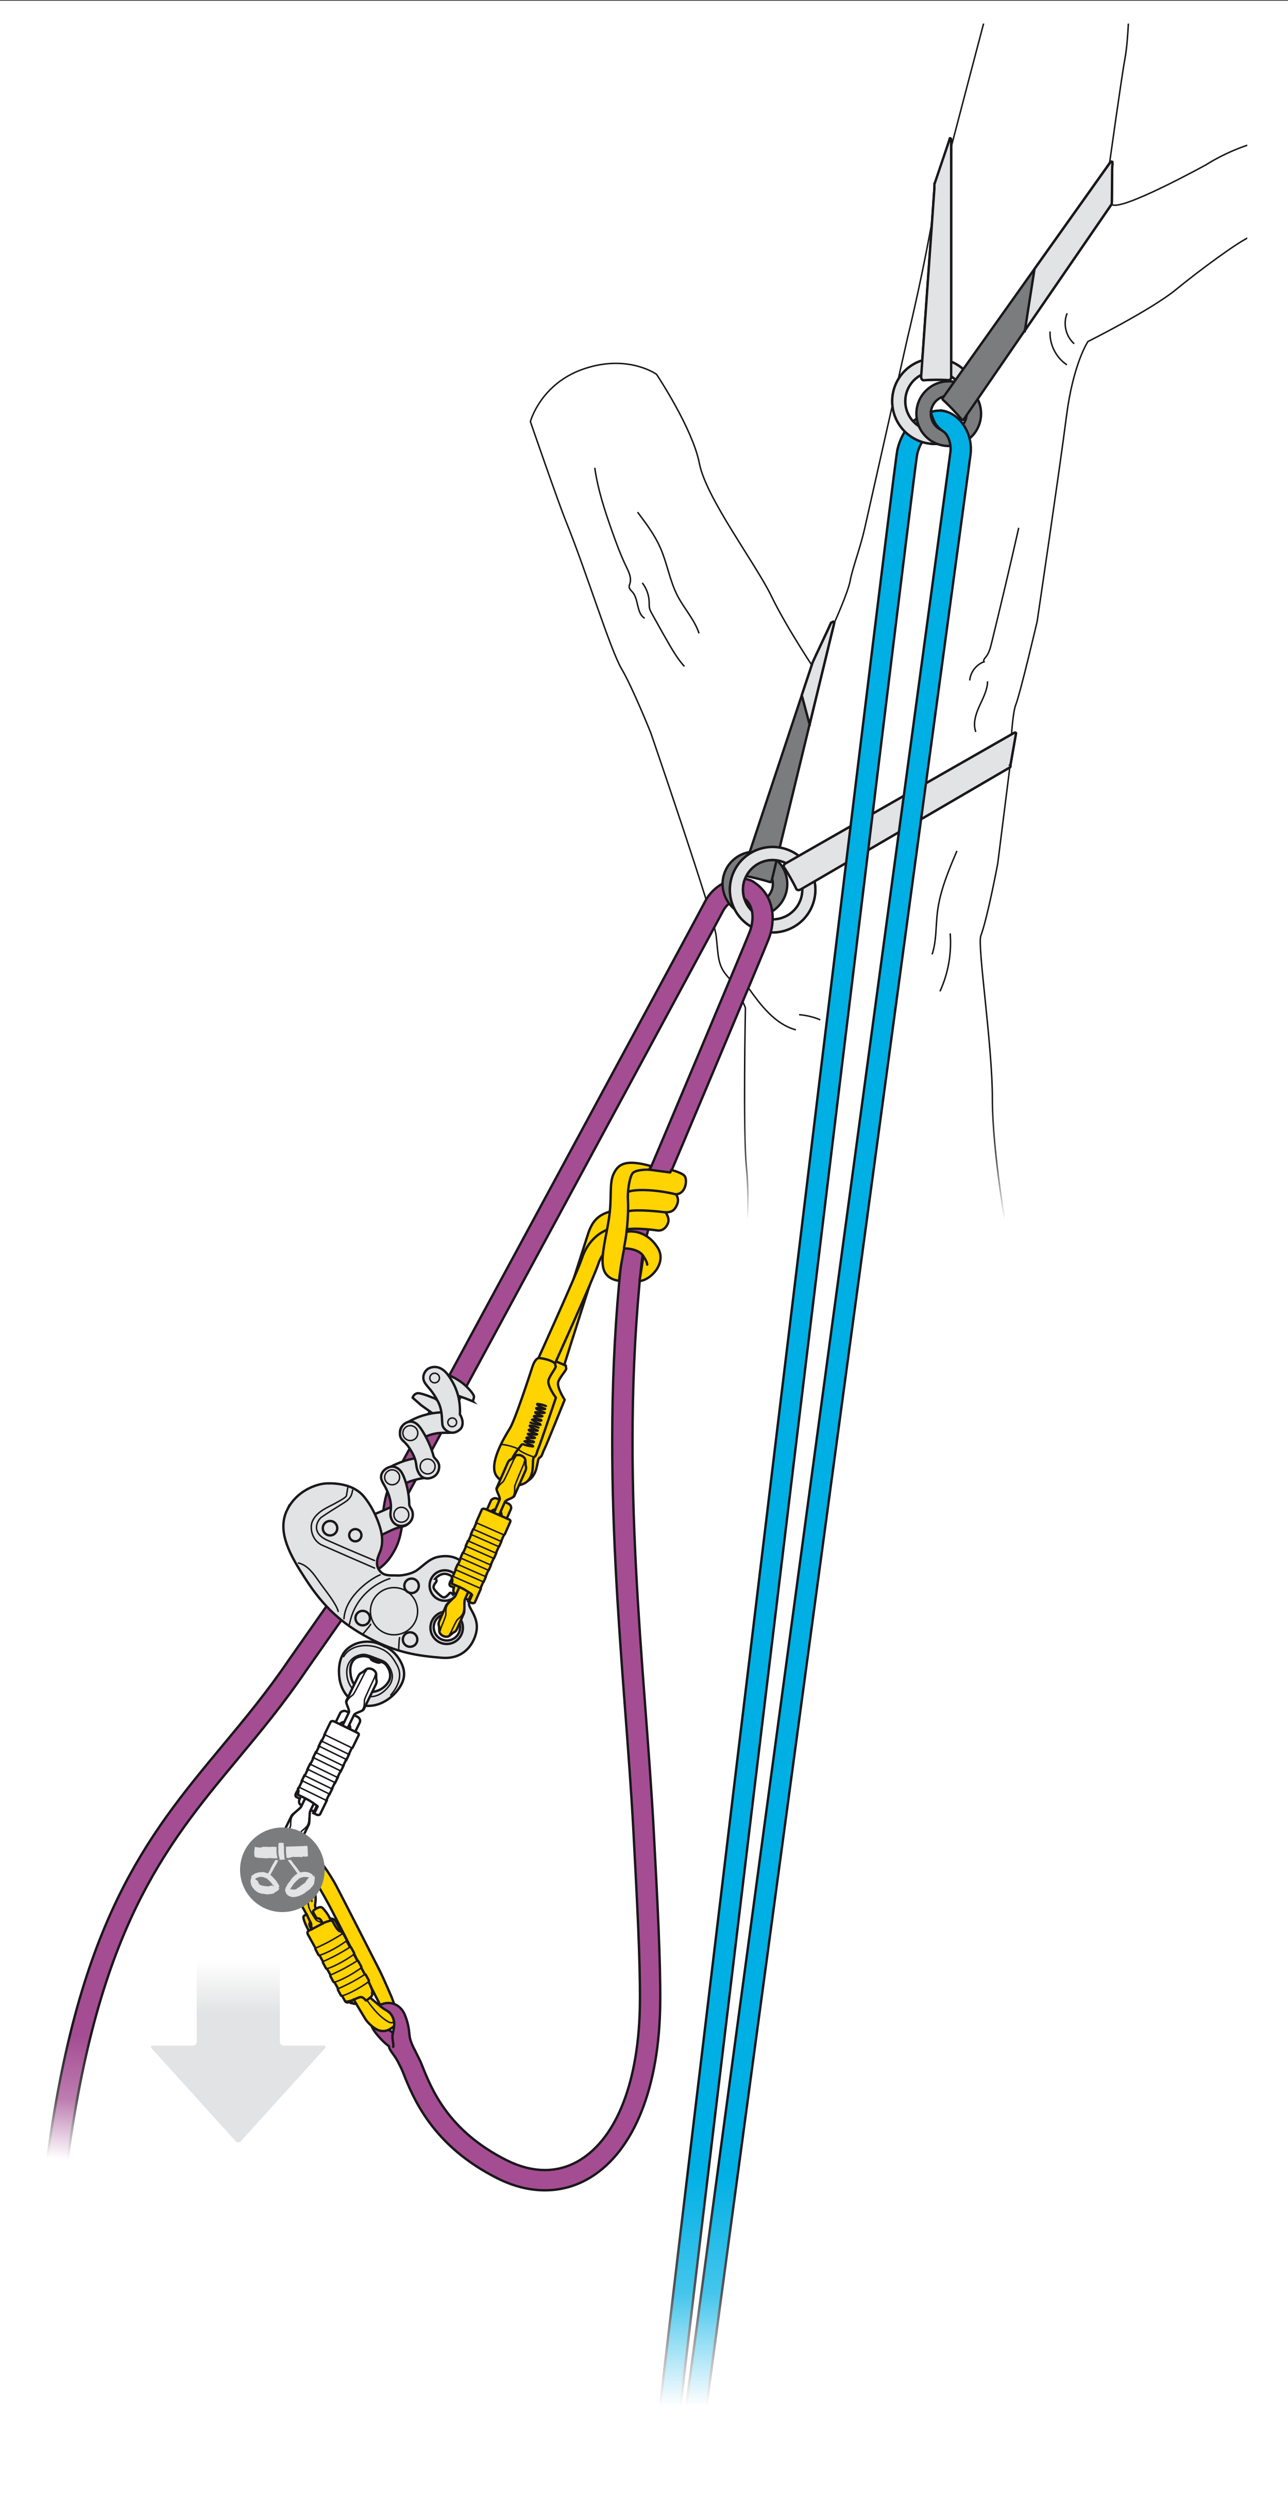 <?xml version="1.0" encoding="UTF-8"?>
<svg id="Calque_2" data-name="Calque 2" xmlns="http://www.w3.org/2000/svg" xmlns:xlink="http://www.w3.org/1999/xlink" viewBox="0 0 431.55 837.59">
  <rect x="0" y="0" width="431.55" height="837.59" fill="#333333" stroke="none"/>
  <defs>
    <style>
      .cls-1, .cls-2, .cls-3, .cls-4, .cls-5 {
        fill: none;
      }

      .cls-1, .cls-3, .cls-6, .cls-7, .cls-4, .cls-8, .cls-9, .cls-5, .cls-10, .cls-11 {
        stroke: #1a171b;
      }

      .cls-1, .cls-6, .cls-8, .cls-9, .cls-10, .cls-11 {
        stroke-miterlimit: 10;
      }

      .cls-1, .cls-4 {
        stroke-width: .5px;
      }

      .cls-12 {
        clip-path: url(#clippath);
      }

      .cls-2, .cls-13, .cls-14, .cls-15, .cls-16, .cls-17, .cls-18, .cls-19 {
        stroke-width: 0px;
      }

      .cls-3 {
        stroke-width: .75px;
      }

      .cls-3, .cls-7, .cls-4, .cls-5 {
        stroke-linecap: round;
        stroke-linejoin: round;
      }

      .cls-13 {
        fill: url(#linear-gradient);
      }

      .cls-6, .cls-15 {
        fill: #e2e3e4;
      }

      .cls-6, .cls-7, .cls-8, .cls-9, .cls-5, .cls-10, .cls-11 {
        stroke-width: .8px;
      }

      .cls-14, .cls-11 {
        fill: #7b7c7e;
      }

      .cls-7 {
        fill: #ffd400;
      }

      .cls-16 {
        fill: url(#Dégradé_sans_nom_5);
      }

      .cls-8, .cls-19 {
        fill: #fff;
      }

      .cls-17 {
        fill: url(#linear-gradient-2);
      }

      .cls-18 {
        fill: url(#linear-gradient-3);
      }

      .cls-9 {
        fill: #a54d93;
      }

      .cls-10 {
        fill: #00b0e5;
      }
    </style>
    <clipPath id="clippath">
      <rect class="cls-2" y="7.9" width="417.9" height="829.69"/>
    </clipPath>
    <linearGradient id="Dégradé_sans_nom_5" data-name="Dégradé sans nom 5" x1="9863.23" y1="1521.93" x2="9863.23" y2="1458.22" gradientTransform="translate(9943.07 2175.98) rotate(-180)" gradientUnits="userSpaceOnUse">
      <stop offset=".04" stop-color="#fff"/>
      <stop offset=".32" stop-color="#e2e3e4"/>
    </linearGradient>
    <linearGradient id="linear-gradient" x1="842.42" y1="419.87" x2="842.42" y2="367.12" gradientTransform="translate(1140.07) rotate(-180) scale(1 -1)" gradientUnits="userSpaceOnUse">
      <stop offset=".21" stop-color="#fff"/>
      <stop offset=".59" stop-color="rgba(255, 255, 255, .52)" stop-opacity=".52"/>
      <stop offset="1" stop-color="#fff" stop-opacity="0"/>
    </linearGradient>
    <linearGradient id="linear-gradient-2" x1="1507.72" y1="1055.35" x2="1507.72" y2="1002.61" gradientTransform="translate(1053.03 2215.96) rotate(-90) scale(1 -1)" xlink:href="#linear-gradient"/>
    <linearGradient id="linear-gradient-3" x1="906.64" y1="827.04" x2="906.64" y2="727.49" xlink:href="#linear-gradient"/>
  </defs>
  <g id="Calque_1-2" data-name="Calque 1">
    <g>
      <rect class="cls-19" y=".25" width="431.55" height="837.34"/>
      <g class="cls-12">
        <path class="cls-16" d="M93.77,654.05v29.98c0,.72.58,1.29,1.3,1.29h13.34c.71,0,.9.44.43.96l-28.14,31.08c-.48.53-1.26.53-1.74,0l-28.13-31.08c-.48-.52-.29-.96.43-.96h13.35c.71,0,1.3-.58,1.3-1.29v-29.98"/>
        <g>
          <g>
            <path class="cls-1" d="M189.76,174.99c6.72,16.64,14.72,42.65,18.49,49.06,3.77,6.42,9.81,21.51,9.81,21.51,0,0,21.13,61.52,21.89,67.93.75,6.42.38,9.81,3.77,13.59,3.4,3.77,6.04,10.57,6.04,10.57,0,0-.83,41.41.32,53.26,1.16,11.85,0,23.7,0,23.7l87.33-1.03s-4.93-27.76-4.91-45.57c.02-17.8-5.09-51.24-3.87-54.51,2.26-6.04,5.66-24.15,5.66-24.15l4.05-32.25s.48-17.19,1.99-20.96c1.51-3.77,7.17-27.93,7.17-27.93,0,0,7.55-50.95,9.81-68.69,2.26-17.74,7.2-25.09,7.2-25.09,0,0,21.13-10.57,29.44-17.36,8.3-6.79,21.13-16.23,24.91-17.74,3.77-1.51,10.19-33.97,1.13-31.32s-15.85,7.17-15.85,7.17c0,0-29.44,16.23-31.7,13.21-2.26-3.02-.75-13.21-.75-13.21,0,0,4.15-29.81,5.28-35.85,1.13-6.04,1.4-19.07,1.4-19.07h-46.8s-13.1,49.64-15.36,58.7c-2.26,9.06-1.13,0-4.53,18.49-3.4,18.49-7.55,35.48-7.55,35.48,0,0-12.83,56.99-14.34,63.78-1.51,6.79-4.15,13.59-4.91,17.74s-5.4,14.33-5.4,14.33l-5.54,17s-10.19-15.1-15.47-26.04c-5.28-10.94-21.89-32.83-24.15-44.53-2.26-11.7-14.34-29.81-14.34-29.81,0,0-9.44-6.79-24.15-1.89-14.72,4.91-18.12,17.74-18.12,17.74,0,0,9.37,27.15,12.05,33.77Z"/>
            <path class="cls-1" d="M250.85,331.1c4.18,5.84,8.9,12.06,15.83,13.93"/>
            <path class="cls-1" d="M267.75,339.94c2.44.19,4.84.78,7.09,1.72"/>
            <path class="cls-1" d="M341.33,176.83c-2.91,12.86-5.94,25.7-9.08,38.51-.43,1.75-.89,3.56-2.07,4.92-.36.42-.8,1-.47,1.44-2.62.94-4.58,3.5-4.8,6.27"/>
            <path class="cls-1" d="M330.89,228.26c-.06,2.96-1.55,5.67-2.77,8.37s-2.19,5.8-1.17,8.58"/>
            <path class="cls-1" d="M320.62,285.07c-2.82,6.64-5.68,13.39-6.54,20.55-.57,4.73-.27,9.62-1.78,14.13"/>
            <path class="cls-1" d="M318.36,312.7c.54,6.63-.65,13.39-3.42,19.43"/>
            <path class="cls-1" d="M199.28,156.73c1.02,7.25,3.32,14.25,5.76,21.15,1.43,4.05,2.92,8.09,4.79,11.96.85,1.76,1.8,3.71,1.25,5.58-.12.41-.31.81-.28,1.24.06.68.65,1.16,1.1,1.67,2.17,2.5,1.29,7.06,4.1,8.82"/>
            <path class="cls-1" d="M215.2,195.27c1.44,1.85,2.26,4.17,2.31,6.51.02.69-.03,1.39.13,2.06.14.57.43,1.09.71,1.61.42.76.84,1.51,1.26,2.27,1.55,2.78,3.09,5.57,4.7,8.32,1.48,2.53,3.03,5.05,5,7.23"/>
            <path class="cls-1" d="M213.62,171.57c2.87,3.81,5.76,7.67,7.67,12.04,2.27,5.19,3.11,10.95,5.71,15.99,2.23,4.31,5.71,7.99,7.22,12.6"/>
            <path class="cls-1" d="M357.56,104.95c-1.46,3.44-.46,7.76,2.36,10.22"/>
            <path class="cls-1" d="M351.83,111.06c-.22,4.36,2.01,8.77,5.65,11.18"/>
          </g>
          <rect class="cls-13" x="243.24" y="367.12" width="108.81" height="52.75"/>
        </g>
        <path class="cls-9" d="M115.54,531.23c-.84-.01-1.68-.34-2.33-.98-1.34-1.32-1.35-3.47-.03-4.81,2.61-2.65,5.13-3.55,7.16-4.27,2.4-.86,3.99-1.43,5.97-5.16,1.28-2.41,1.59-5.21,1.93-8.18.4-3.59.86-7.66,3.1-11.67,3.67-6.54,102.62-189.66,104.83-194,3.11-6.11,10.3-9.32,15.67-7.02,1.73.74,2.53,2.74,1.79,4.46-.74,1.73-2.74,2.53-4.46,1.79-2.1-.9-5.47.98-6.94,3.86-2.21,4.34-101.29,187.68-104.96,194.23-1.57,2.8-1.92,5.86-2.28,9.1-.39,3.47-.79,7.06-2.68,10.61-3.22,6.06-6.8,7.35-9.69,8.38-1.72.62-3.09,1.1-4.61,2.65-.68.69-1.58,1.03-2.48,1.01Z"/>
        <path class="cls-9" d="M118.38,531.22c-1.54-1.08-3.66-.71-4.74.83l-16.82,24c-7.26,10.72-14.89,19.91-22.28,28.79-25.32,30.45-49.32,59.33-59.56,145.34,2.26.15,4.53.28,6.79.49,10.04-83.79,33.38-111.87,57.99-141.48,7.49-9.01,15.23-18.32,22.65-29.28l16.78-23.95c1.08-1.54.7-3.66-.83-4.74Z"/>
        <g>
          <g>
            <path class="cls-6" d="M113.72,562.13c.36,2.82,1.87,6.85,6.24,8.68,4.37,1.83,9.43-.1,12.77-3.96,3.34-3.86,3.31-7.15,1.21-10.69-2.1-3.54-4.98-4.53-4.98-4.53l.93-2.37-3.13-1.07-1.13,2.08c-2.29-.5-5.93-.56-9.04,1.96-3.11,2.51-3.23,7.09-2.88,9.91ZM120.14,555.11c1.94-.55,2.92-.16,4.09.32,0,0-.44.48,1.18,1.17,2.06.88,2.09.11,2.09.11,0,0,1.13.22,1.74.92.85.97,2.26,3.42.97,5.71-1.29,2.29-4.45,4.33-8.43,3.19-3.98-1.15-4.4-5.22-4.42-7.04-.02-1.82.83-3.84,2.77-4.39Z"/>
            <path class="cls-4" d="M130.93,567.87c1.9-2.21,4.25-6.03,2.14-9.93-2.11-3.9-3.75-5.07-6.73-6.06s-8.68-1.16-11.22,3.14"/>
            <path class="cls-4" d="M129.16,566.16c-2.17,2.04-4.8,3.11-8.58,1.43s-4.66-5.79-4.34-8.34c.32-2.56,2.04-4.41,4.92-4.94,1.11-.2,2.15.12,4.63,1.1,2.48.98,3.38.98,4.65,3.07s1.82,4.78-1.28,7.68Z"/>
            <path class="cls-5" d="M127.5,556.72c-.66-.23-3.27-1.28-3.27-1.28"/>
          </g>
          <path class="cls-5" d="M128.96,551.63c-1.72-.86-2.31-1.05-3.33-1.36"/>
        </g>
        <g>
          <path class="cls-6" d="M145.87,468.62s-4.84-2.12-6.07-1.85c-1.24.27-1.55,1.49-1.55,1.49l2.89,2.54,6.15,4.38,4.09-2.43-5.51-4.13Z"/>
          <g>
            <path class="cls-6" d="M134.02,479.84c.03-2.28,1.8-2.98,3.95-4.1,3.09-1.6,7.14-2.69,11.5-2.58,1.95.04,4.23.49,5.08,2.52.35.84.43,3.63-2.63,4.17-2.43.43-3.5-.16-6.63.54-3.13.7-5.85,2.72-6.99,3.13-1.16.41-4.32-.09-4.27-3.68Z"/>
            <path class="cls-6" d="M129.86,492.01c-.73.47-1.82,1.59-1.94,3.12-.11,1.53,1.42,4.33,4.93,3.35,2.75-.78,1.81-1.5,6.11-2.67,4.3-1.18,4.93-.27,6.53-1.46,1.48-1.11,1.81-2.87.74-4.7-.84-1.44-2.24-1.55-4.02-1.47-1.45.07-4.36.48-6.51,1.19-2.1.69-4.49,1.73-5.85,2.64Z"/>
            <path class="cls-6" d="M118.27,510.98c-1.09.71-3.1,3.34-2.86,5.11.24,1.77,4.69,1.34,7.66.36,2.13-.69,3.86-1.82,7.94-3.73,3.58-1.68,4.42-.92,5.82-2.31,1.46-1.45,1.24-4.59-.31-5.63-1.55-1.02-3.56-.85-5.15-.07-4.48,2.21-8.61,3.34-13.09,6.26Z"/>
          </g>
          <g>
            <path class="cls-6" d="M158.36,469.44s-3.68-1.51-5.92-2.15c-2.24-.65-6.8-1.95-7.42-2.13-1.08-.32-3.72-2.31-2.56-4.88.98-2.16,3.33-2.15,4.58-1.6,1.25.54,2.57,1.81,3.59,2.18,1.02.35,2.72,1.28,4.29,2.47,1.55,1.18,3.92,3.72,3.89,4.58-.04.86-.45,1.53-.45,1.53Z"/>
            <g>
              <path class="cls-6" d="M154.14,478.89c1.19-1.07,1.1-3.32-.04-5,.23-5.27-1.2-9.51-4.08-13.36-1.73-2.32-4.03-3.16-6.25-2.15-1.36.62-2.71,2.83-1.41,4.91,1.03,1.63,2.47,2.47,4.5,6.48,1.59,3.16,1.05,6.68,1.47,7.95.42,1.28,3.03,3.67,5.8,1.16Z"/>
              <path class="cls-6" d="M147.04,490.5c.26.82.14,2.41-.89,3.55-1.01,1.15-4.32,2.46-5.93-.71-1.29-2.55-.1-3.02-2.26-6.92-2.18-3.9-3.66-3.62-3.93-5.61-.24-1.82.74-3.91,2.78-4.43,1.63-.41,2.89.44,3.95,1.86.98,1.31,3.41,5.34,4.52,9.66.31.8,1.32,1.26,1.74,2.59Z"/>
              <path class="cls-6" d="M138.31,507.07c.09,1.29-.38,2.8-1.94,3.65-1.57.86-4.37.84-5.35-2.15-.69-2.13.67-2.97-.58-7.16-1.12-3.79-3.03-5.06-2.74-7,.3-2.04,2.92-3.56,4.68-2.91,1.74.64,2.4,1.87,3.23,4.09.47,1.26,1.46,4.53,1.52,8.44.02.94,1.07,1.55,1.17,3.03Z"/>
            </g>
          </g>
          <path class="cls-1" d="M130.11,492.78c-1.19.7-1.59,2.24-.87,3.43.71,1.19,2.24,1.58,3.43.88,1.19-.72,1.58-2.26.87-3.44-.71-1.19-2.25-1.59-3.43-.87Z"/>
          <path class="cls-1" d="M133.32,505.25c-1.22.64-1.7,2.15-1.06,3.38.63,1.23,2.14,1.7,3.37,1.07,1.22-.64,1.7-2.14,1.07-3.37-.64-1.24-2.14-1.72-3.38-1.08Z"/>
          <path class="cls-1" d="M142.76,488.85c-1.35.28-2.22,1.61-1.92,2.97.29,1.34,1.62,2.21,2.97,1.92,1.34-.28,2.21-1.61,1.92-2.97-.28-1.35-1.62-2.21-2.97-1.92Z"/>
          <path class="cls-1" d="M135.49,478.61c-.85,1.1-.62,2.67.48,3.5,1.1.84,2.68.62,3.51-.48.84-1.1.62-2.67-.49-3.51-1.11-.84-2.67-.61-3.51.49Z"/>
          <path class="cls-1" d="M144.52,460.49c-.65.61-.68,1.63-.07,2.28.62.66,1.64.68,2.28.07.65-.6.68-1.63.07-2.28-.62-.66-1.64-.68-2.29-.06Z"/>
          <path class="cls-1" d="M150.34,475.64c-.49.65-.36,1.57.31,2.06.64.48,1.57.34,2.05-.31.49-.65.35-1.57-.3-2.06-.66-.48-1.57-.35-2.05.31Z"/>
        </g>
        <g>
          <path class="cls-6" d="M96.26,505.74c-3.73,7.45,1.17,15.66,6.19,23.38,5.85,9,11.84,14.71,21.17,19.66,9.33,4.95,16.47,5.98,24.46,6.61,7.99.63,11.01-5.51,11.59-9.07.58-3.57-1.48-6.3-2.23-7.91-.76-1.61.09-2.42,1.04-4.95,1.15-3.05.36-7.12-3.61-10.2-1.2-.93-3.65-2.54-7.98-1.69-3.08.6-4.84,2.83-7.23,4.51-1.96,1.38-5.45,1.86-6.73,1.74-1.28-.12-3.77.31-5.22-1.05-2.35-2.18-1.18-5.01-.53-6.49.66-1.48,1.17-3.61.64-6.57-.52-2.96-2.61-8.39-5.91-12.36-3.3-3.96-8.93-4.52-12.46-4.38-3.54.14-10.05,2.5-13.19,8.78ZM145.84,543.07c1.16-2.15,3.85-2.96,6-1.8s2.96,3.85,1.8,6-3.85,2.96-6,1.8-2.96-3.85-1.8-6ZM145.86,528.88s1.59-1.94,3.64-1.57c2.05.37,3.52,2.23,3.6,3.68.06,1.12-.52,2.4-1.32,3.24,0,0-.67-.94-1.11-.52-.31.3-1.46,1.93-2.48,1.3-1.02-.63-2.62-2.26-2.86-2.9-.24-.63.21-1.4.64-1.9.43-.51.42-.86-.1-1.33Z"/>
          <path class="cls-4" d="M130.6,528.87s-11.16,3.05-13.5,15.26"/>
          <path class="cls-4" d="M127.38,527.61c-2.53.89-11.66,6.81-12.13,14.68"/>
          <path class="cls-4" d="M125.5,525.34c-4.29-1.85-13.98-6.07-17.5-7.64-3.52-1.56-4.35-5.91-3.27-8.17,1.08-2.26,3.13-3.6,5.4-4.76,2.27-1.15,5.84-3,5.94-3.67.1-.67.45-2.67.45-2.67"/>
          <path class="cls-4" d="M118.17,499.19c-.29.9-.1,2.52-2.78,4.18-2.68,1.66-6.47,4.05-7.67,4.92s-3.93,5.09,2.03,7.77c5.96,2.68,15.73,6.75,15.73,6.75"/>
          <path class="cls-4" d="M113.31,539.84c-.72-2.78-4.49-7.2-6.46-10.05-1.97-2.85-3.84-5.4-6.84-6.16"/>
          <circle class="cls-5" cx="149.66" cy="545.33" r="5.44"/>
          <circle class="cls-5" cx="149.04" cy="531.19" r="5.1"/>
          <circle class="cls-5" cx="137.9" cy="531.28" r="2.43"/>
          <circle class="cls-5" cx="137.4" cy="549.28" r="2.43"/>
          <circle class="cls-5" cx="121.52" cy="542.1" r="2.43"/>
          <circle class="cls-5" cx="110.58" cy="511.98" r="2.43"/>
          <circle class="cls-5" cx="119.05" cy="514.33" r="2.05"/>
          <circle class="cls-4" cx="132.02" cy="539.79" r="7.91"/>
          <path class="cls-4" d="M133.56,552.98s.15-4,.32-4.32"/>
          <path class="cls-4" d="M121.47,547.58s2.57-2.97,2.74-3.43"/>
        </g>
        <g>
          <g>
            <g>
              <path class="cls-8" d="M118.46,581.33s1.59-3.26,2.07-4.25c.48-.99-.43-1.76-.8-1.94-.37-.18-2.92-1.42-3.78-1.84-.86-.42-1.83.32-1.94.55-.11.23-1.75,3.59-1.75,3.59l.23.47s-7.96,16.32-10.96,22.48c-.3-.14-.79-.36-1.1-.51-.49-.24-.8-.08-1.21.78-.42.86-.17,1.25.06,1.36.16.08.81.39,1.18.58-.87,1.79.62,2.28,1.08,2.5,0,0,.95.54,2.56,1.32,1.6.78,1.55.3,1.55.3l1.08-2.22,11.73-23.16ZM114.53,580.64c-.98-.48-1.38-1.65-.91-2.63.47-.97,1.65-1.38,2.63-.9.98.48,1.38,1.65.91,2.63-.48.98-1.65,1.38-2.63.91Z"/>
              <line class="cls-1" x1="100.46" y1="602.59" x2="101.54" y2="600.38"/>
            </g>
            <g>
              <g>
                <path class="cls-8" d="M105.59,603.34s-1.25,2.56-1.63,3.35c-.39.79-.13,3.83-.5,4.59-.37.77-2.23,4.57-2.53,5.2-.31.64-.74.91-1.02,1.01-.27.1-.94.65-1.51,1.09-.57.44-1.4.43-2.14.07-.74-.36-1.26-1-1.26-1.73,0-.72.02-1.59-.07-1.86-.09-.28-.14-.79.17-1.42.31-.63,2.16-4.43,2.53-5.2.37-.77,2.92-2.43,3.3-3.22.39-.79,1.63-3.35,1.63-3.35l3.03,1.48Z"/>
                <path class="cls-1" d="M95.23,616.95c.15-.51.25-.92.47-1.37.22-.45,1.62-3.46,1.68-4.05.06-.59-.13-2.22.68-3.27.8-1.05,1.26-1.25,1.26-1.25"/>
                <path class="cls-1" d="M98.21,618.4c.31-.44.57-.77.79-1.22.22-.45,1.73-3.41,2.16-3.81.43-.41,1.83-1.27,2.16-2.54.33-1.28.2-1.76.2-1.76"/>
              </g>
              <g>
                <path class="cls-8" d="M114.56,578.52s1.95-4.01,2.34-4.8c.39-.79-1.23-3.17-.86-3.94.37-.77,3.76-7.72,4.07-8.35.31-.63.74-.91,1.01-1.01.28-.09.94-.65,1.52-1.09.57-.44,1.4-.43,2.14-.07.74.36,1.26,1,1.27,1.73,0,.72-.02,1.59.07,1.86.09.28.14.79-.17,1.42-.31.63-3.7,7.59-4.07,8.35-.37.77-2.87,1.13-3.26,1.93-.39.79-2.34,4.8-2.34,4.8l-1.71-.84Z"/>
                <path class="cls-1" d="M125.8,560.97c-.15.51-.25.92-.47,1.37-.22.45-3.16,6.61-3.22,7.2-.06.59.13,2.22-.68,3.26"/>
                <path class="cls-1" d="M122.82,559.52c-.31.44-.57.77-.79,1.22-.22.45-3.26,6.56-3.69,6.97-.43.41-1.82,1.26-2.15,2.54"/>
              </g>
            </g>
          </g>
          <g>
            <g>
              <path class="cls-8" d="M110.77,576.88c-.15.32-2.04,4.19-2.04,4.19l.1.06-1.06,2.17-.12-.06-.84,1.72.12.06-1.04,2.14-.13-.06-.84,1.72.13.06-1.07,2.19-.13-.06-.84,1.72.12.06-1.03,2.11-.13-.06-.84,1.72.13.06-1.1,2.26c-.08,0-.14.03-.17.09-.02.04-.09.19-.19.4.13.14.24.34.21.65-.08.79-.21,1.25-.21,1.25,0,0,2.88,1.32,4.01,2.04,1.13.72,2.38,1.64,2.38,1.64l-1.23,2.45c.55.27.95.46,1.06.52.56.27,1.1.15,1.26-.17.15-.32,2.18-4.47,2.18-4.47l-.16-.08,1.04-2.14.09.04.84-1.72-.09-.04,1.03-2.11.09.05.84-1.72-.09-.04,1.07-2.19.09.05.84-1.72-.09-.04,1.04-2.14.09.05.84-1.72-.09-.04,1.05-2.16c.11,0,.21-.02.24-.09.12-.25,1.81-3.72,2.01-4.13.2-.4,0-.67-.28-.81-.28-.14-7.28-3.55-7.85-3.83-.56-.28-1.1-.15-1.26.17Z"/>
              <line class="cls-1" x1="100.41" y1="598.84" x2="109.07" y2="603.06"/>
              <line class="cls-1" x1="108.99" y1="581.24" x2="117.65" y2="585.46"/>
              <line class="cls-1" x1="102" y1="594.82" x2="111.29" y2="599.35"/>
              <line class="cls-1" x1="110.45" y1="601.07" x2="101.16" y2="596.54"/>
              <line class="cls-1" x1="103.86" y1="591" x2="113.16" y2="595.53"/>
              <line class="cls-1" x1="112.32" y1="597.25" x2="103.02" y2="592.71"/>
              <line class="cls-1" x1="105.76" y1="587.09" x2="115.06" y2="591.62"/>
              <line class="cls-1" x1="114.22" y1="593.34" x2="104.93" y2="588.81"/>
              <line class="cls-1" x1="107.64" y1="583.24" x2="116.94" y2="587.77"/>
              <line class="cls-1" x1="116.1" y1="589.49" x2="106.81" y2="584.95"/>
            </g>
            <polyline class="cls-1" points="106.2 604.93 106.59 605.24 105.48 607.52"/>
          </g>
        </g>
        <path class="cls-7" d="M131.27,669.21s-2.74-6.41-4.07-9.05c-1.33-2.64-13.11-25.72-14.61-28.52-.79-1.47-2.42-4.23-4.16-6.54.04.41.06.81,0,1.21-.16,1.32-1.18,2.14-1.62,3.34-.2.55-.7.71-1.15.63,1.59,2.42,4.72,8.13,5.68,10.03,1.2,2.37,14.78,28.91,15.61,30.56,0,0,1.77,3.31,1.88,3.93s4.01,3.35,4.01,3.35c0,0,1.32-1.72-1.58-8.92Z"/>
        <g>
          <path class="cls-7" d="M104.36,647.01s4.93-2.65,4.9-2.56c-.03.09-2.81-3.88-2.81-3.88-.43-.62-.82-1.61-.89-1.99-.07-.38.37-1.86.12-3.64-.25-1.78-.85-4.46-.88-5.76.02,0,.04.04.06.06.01-.06,0-.12.03-.19.61-1.65,1.87-2.62,1.36-4.56-.5-1.92-1.66-2.96-3.25-3.22-2.4.34-4.88,2.39-5.25,3.98-.42,1.79-.26,6.67,1.1,9.37.62,1.23,2.61,4.25,4.12,7.24l-.05,1.81,1.42,3.35Z"/>
          <path class="cls-5" d="M104.81,629.17c-.02-.28-.12-2.09,1.13-2.57"/>
          <path class="cls-4" d="M108.11,644.62c-.33-.33-.58-.66-1.13-.84-.55-.18-.98-.29-1.44-1.05-.47-.76-1.83-2.71-2.1-3.98-.27-1.27-.59-4.2-1.12-6.25-.54-2.04-2.66-10.46,2.66-10.17"/>
          <path class="cls-4" d="M106.27,624.36c-.51-.04-1.09.05-1.73.38-2.19,1.15-1.32,4.84-1.04,6.2.42,2.06,1.01,6.07,1.01,6.07"/>
          <path class="cls-5" d="M104.71,646.48c-.26-.46-.47-.97-.43-1.51.04-.53-.28-1.01-.39-1.24"/>
        </g>
        <g>
          <path class="cls-7" d="M185.6,462.55c-.37.04-.75,0-1.13-.11-1.54-.46-2.41-2.08-1.95-3.62.38-1.28,13.8-43.31,14.49-45.39,1.34-4.03,3.23-6.74,8.52-7.78,1.57-.31,3.1.72,3.41,2.29.31,1.57-.72,3.1-2.29,3.41-2.51.49-3.21,1.15-4.12,3.91-.53,1.6-11.2,34.4-14.44,45.23-.35,1.16-1.35,1.94-2.49,2.06Z"/>
          <path class="cls-7" d="M184.56,455.4s-1.33-.63-2.67,2.82c-1.34,3.45-6.87,17.53-8.69,20.12-1.82,2.58-8.13,11.65-5.28,15.78,2.84,4.13,7.7,3.33,9.83,1.33,2.8-2.63,1.97-6.61,3.13-7.16.77-.36.97-1.83,1.49-2.74s6.83-16.6,6.83-16.6c0,0-2.79-4.22-2.14-6.02.65-1.8,2.82-3.94,2.66-4.51s-.13-.92-.13-.92l-5.02-2.11Z"/>
          <path class="cls-7" d="M182.85,459.82c-.41.02-.83-.05-1.23-.22-1.48-.62-2.18-2.32-1.57-3.8.11-.26,13.42-29.6,14.9-34.15,2.01-6.15,6.38-9.21,9.52-9.97,1.56-.37,3.13.58,3.5,2.14.38,1.56-.58,3.13-2.14,3.5-1.47.35-4.1,2.28-5.36,6.12-1.56,4.77-14.62,33.52-15.06,34.57-.45,1.08-1.47,1.74-2.57,1.79Z"/>
          <g>
            <path class="cls-7" d="M185.99,456.81s0,.35.19.91c.19.56-1.85,2.83-2.4,4.66-.55,1.83,2.48,5.89,2.48,5.89,0,0-5.41,16.02-5.87,16.96s-.58,2.42-1.33,2.82c-1.12.61.43,5.3-2.22,8.08-2.01,2.12-7.32,2.44-10.39-1.52-3.07-3.96,2.71-13.37,4.38-16.06,1.67-2.68,6.39-17.06,7.53-20.58,1.15-3.52,2.51-2.97,2.51-2.97,0,0,3.56.36,5.13,1.82Z"/>
            <path class="cls-5" d="M174.83,483.93c-1.14,1.59-6.14,6.93-2.18,8.82"/>
            <path class="cls-4" d="M178.86,488.14s-5-1.74-5.02-2.64c0,0-3.11-1.45-5.94-1.59"/>
            <path class="cls-3" d="M182.93,471.05c-.92-.41-1.9-.65-2.91-.72-.16.14.06.39.25.48.8.41,1.61.81,2.41,1.22-.97.37-2.09-.67-3.04-.25.02.21.24.34.43.42.81.36,1.61.72,2.42,1.08-.97.46-2.11-.39-3.15-.15,0,.22.22.35.42.44.66.29,1.33.58,1.99.88-.79.39-1.72-.1-2.6-.11-.14,0-.33.08-.28.21.01.03.04.06.07.08.62.53,1.38.88,2.18,1.01.14.02.32.11.27.24-.03.07-.12.09-.2.1-1.01.07-2.03-.75-2.96-.34.7.51,1.48.92,2.3,1.22.26.09.56.23.58.5-1.16-.08-2.3-.33-3.38-.76"/>
            <path class="cls-3" d="M180.44,478.29c-.92-.41-1.9-.65-2.91-.72-.16.14.06.39.25.48.8.41,1.61.81,2.41,1.22-.97.37-2.09-.67-3.04-.25.02.21.24.34.43.42.81.36,1.61.72,2.42,1.08-.97.46-2.11-.39-3.15-.15,0,.22.22.35.42.44.66.29,1.33.58,1.99.88-.79.39-1.72-.1-2.6-.11-.14,0-.33.08-.28.21.01.03.04.06.07.08.62.53,1.38.88,2.18,1.01.14.02.32.11.27.24-.03.07-.12.09-.2.1-1.01.07-2.03-.75-2.96-.34.7.51,1.48.92,2.3,1.22.26.09.56.23.58.5-1.16-.08-2.3-.33-3.38-.76"/>
          </g>
          <g>
            <g>
              <g>
                <path class="cls-7" d="M169.26,509.96s1.46-3.32,1.9-4.33c.44-1.01-.5-1.75-.87-1.91-.38-.17-2.97-1.31-3.84-1.69-.87-.38-1.82.39-1.92.62-.1.23-1.61,3.65-1.61,3.65l.25.46s-7.31,16.62-10.07,22.89c-.31-.13-.8-.33-1.12-.47-.5-.22-.8-.05-1.18.83-.38.87-.12,1.26.11,1.36.16.07.82.36,1.21.53-.8,1.82.71,2.25,1.17,2.45,0,0,.97.5,2.61,1.22,1.63.72,1.56.24,1.56.24l.99-2.26,10.82-23.6ZM165.31,509.43c-.99-.44-1.44-1.6-1.01-2.59.44-.99,1.6-1.44,2.59-1.01.99.44,1.45,1.6,1.01,2.59-.44.99-1.6,1.45-2.59,1.01Z"/>
                <line class="cls-1" x1="152.11" y1="531.91" x2="153.1" y2="529.66"/>
              </g>
              <g>
                <g>
                  <path class="cls-7" d="M157.26,532.46s-1.15,2.61-1.5,3.41c-.35.81.02,3.83-.32,4.61-.34.78-2.05,4.65-2.33,5.29-.29.65-.71.94-.98,1.05-.27.11-.91.69-1.47,1.15-.56.46-1.38.48-2.14.15-.75-.33-1.29-.96-1.33-1.68-.04-.72-.04-1.59-.15-1.86-.1-.27-.17-.78.12-1.43.28-.64,1.98-4.51,2.33-5.29.34-.78,2.82-2.55,3.17-3.35.35-.81,1.5-3.41,1.5-3.41l3.09,1.36Z"/>
                  <path class="cls-1" d="M147.45,546.46c.13-.52.22-.93.42-1.39.2-.46,1.48-3.52,1.52-4.11.04-.59-.21-2.21.55-3.29.76-1.08,1.21-1.3,1.21-1.3"/>
                  <path class="cls-1" d="M150.48,547.8c.29-.45.54-.79.74-1.25.2-.46,1.59-3.47,2-3.9.41-.43,1.78-1.34,2.05-2.63.28-1.29.14-1.77.14-1.77"/>
                </g>
                <g>
                  <path class="cls-7" d="M165.26,507.31s1.79-4.08,2.15-4.89c.35-.8-1.36-3.12-1.01-3.9.34-.78,3.46-7.86,3.74-8.5.28-.65.7-.94.97-1.05.27-.1.91-.69,1.47-1.15.55-.46,1.38-.48,2.13-.15.75.33,1.3.95,1.33,1.68.04.72.04,1.59.15,1.86.1.27.17.78-.11,1.43-.28.64-3.4,7.72-3.74,8.5-.34.78-2.83,1.25-3.18,2.05-.35.81-2.15,4.89-2.15,4.89l-1.75-.77Z"/>
                  <path class="cls-1" d="M175.8,489.33c-.13.52-.22.93-.42,1.39-.2.46-2.9,6.73-2.93,7.32-.04.59.21,2.21-.55,3.29"/>
                  <path class="cls-1" d="M172.76,488c-.29.45-.54.79-.74,1.25-.2.46-3,6.68-3.42,7.11-.41.43-1.77,1.33-2.05,2.62"/>
                </g>
              </g>
            </g>
            <g>
              <g>
                <path class="cls-7" d="M161.4,505.82c-.14.32-1.88,4.26-1.88,4.26l.11.05-.97,2.21-.13-.05-.77,1.75.13.06-.96,2.17-.13-.06-.77,1.75.13.06-.98,2.23-.13-.06-.77,1.75.13.06-.94,2.15-.13-.06-.77,1.75.13.06-1.01,2.3c-.08,0-.14.04-.17.09-.02.04-.08.19-.18.4.14.13.25.33.23.64-.05.79-.17,1.25-.17,1.25,0,0,2.93,1.2,4.09,1.88,1.16.68,2.45,1.54,2.45,1.54l-1.13,2.5c.57.25.96.42,1.08.48.57.25,1.11.1,1.25-.22.14-.32,2-4.55,2-4.55l-.16-.08.96-2.18.09.04.77-1.75-.09-.04.94-2.15.09.04.77-1.75-.09-.04.98-2.23.09.04.77-1.75-.09-.04.96-2.18.09.04.77-1.75-.09-.04.97-2.2c.11,0,.2-.03.23-.1.11-.25,1.67-3.79,1.85-4.2.18-.41-.02-.67-.31-.8-.29-.13-7.42-3.26-7.99-3.52-.57-.25-1.11-.1-1.25.22Z"/>
                <line class="cls-1" x1="151.91" y1="528.16" x2="160.73" y2="532.04"/>
                <line class="cls-1" x1="159.8" y1="510.25" x2="168.61" y2="514.13"/>
                <line class="cls-1" x1="153.34" y1="524.09" x2="162.81" y2="528.25"/>
                <line class="cls-1" x1="162.04" y1="530" x2="152.57" y2="525.84"/>
                <line class="cls-1" x1="155.05" y1="520.19" x2="164.52" y2="524.36"/>
                <line class="cls-1" x1="163.75" y1="526.11" x2="154.28" y2="521.94"/>
                <line class="cls-1" x1="156.8" y1="516.22" x2="166.27" y2="520.38"/>
                <line class="cls-1" x1="165.5" y1="522.13" x2="156.03" y2="517.96"/>
                <line class="cls-1" x1="158.53" y1="512.29" x2="168" y2="516.46"/>
                <line class="cls-1" x1="167.23" y1="518.21" x2="157.76" y2="514.04"/>
              </g>
              <polyline class="cls-1" points="157.94 534.02 158.33 534.32 157.31 536.64"/>
            </g>
          </g>
        </g>
        <g>
          <path class="cls-14" d="M108.78,626.42c0,7.83-6.34,14.17-14.17,14.17s-14.18-6.34-14.18-14.17,6.35-14.17,14.18-14.17,14.17,6.34,14.17,14.17Z"/>
          <path class="cls-15" d="M93.71,632.19s0-.1-.03-.15c0,.06,0,.1.03.15Z"/>
          <path class="cls-15" d="M92.13,629.6l-.06.04c-.09-.11.03-.08-.07-.17-.11.02-.14-.17-.21-.17,0,0-.04-.06-.02-.07-.05.02-.05-.04-.09-.06-.02,0,0,.02,0,.04l-.08-.06s0-.07.03-.04c-.13-.21-1.04-1.05-1.32-1.17.01.05.1.08.09.15-.08-.02-.09-.07-.14-.06.03-.09-.12-.11-.12-.22l-.05.03-.02-.04c-.32-.13-.08-.02-.33-.18-.16-.08-.27-.05-.34-.11.02,0,.04.06-.01.04.01-.04-.12-.02-.13-.07-.04-.01-.17-.07-.15,0-.01-.04-.13-.09-.05-.09-.04-.02-.08-.04-.11-.04l.05.04c-.14-.04-.21-.11-.31-.09l.04.04c-.08-.03-.16-.04-.17-.11h.09c-.14-.03-.23-.05-.35-.04h.04c-.16.01-.98-.02-1.11.09l.06.05-.12.04s.06-.15.06-.15c-.27-.04-1.56.32-1.77.44-.1.02-.05-.06-.05-.06-.1.06-.02.06-.12.1-.02,0-.01-.04,0-.05-.03.02-.08.03-.07.05.06,0,.06.05.09.07l-.11.05-.02-.03s-.02.12-.13.16c-.18.08-.36.21-.53.33-.01-.02.02-.06.04-.09-.02.01-.06.04-.08.04.06,0-.05.07-.01.06-.07.16-.26.22-.32.35.02.08.74,1.17.83,1.22-.02.01-.04.03-.04.02,0,.03.05,0,.06-.04l-.04-.04c.04-.06.03.01.08-.04.03.03,0,.07-.04.11.04-.03.09-.04.07-.08.04-.02.03.04.08.02.02-.04.03-.1.08-.11h0c.11-.03.09-.15.21-.18v.02s.08-.07.15-.09c-.03,0-.06-.01-.03-.04.08-.02.11-.07.17-.07l.03-.06c.22-.17,1.16-.53,1.42-.5h0c.38-.07,1.17.11,1.58.28.04.07.13.1.18.15-.02-.04,0-.06.03-.04.18.12.03-.02.23.08.25.08,1,.78,1.14.99.13.05.21.2.32.27h-.02c.12.08.57.73.68.85v-.02c.11.09.04.12.09.22.04-.05.15.02.18.07h-.01c.05.06.19.15.26.25l-.04.02c.09.06.18.23.22.28.08.15.15.38.3.55v.18s0,.01,0,.01c0,0,1.19-.42,1.27-.81h.03s-.03-.06-.03-.06c-.02-.07-.08-.08-.04-.09l.04.08c-.03-.07.02-.03.05-.02-.01-.02-.02-.05-.02-.08-.02,0,0,.02,0,.02-.03-.02-.09-.04-.1-.09-.04-.06.04-.03,0-.11-.22-.43-.43-.82-.71-1.21.01-.02.01,0,.03,0l-.26-.31s0-.06,0-.08c0,.03-.48-.55-.49-.57Z"/>
          <path class="cls-15" d="M91.37,631.81c-.07,0-.1.05-.12.1.07-.01.11-.04.12-.1Z"/>
          <polygon class="cls-15" points="91.25 631.91 91.25 631.91 91.25 631.91 91.25 631.91"/>
          <path class="cls-15" d="M90.13,631.91v.11c-.08.01-.03-.11-.11-.08-.02.15-.14,0-.16.07,0,0-.04-.01-.04-.06-.01.08-.04.02-.07.04,0,.02,0,.03.02.05l-.06.03s-.02-.07,0-.08c-.16,0-.89-.15-1.05-.17,0,.06.07.03.07.13-.05.04-.06-.03-.09.02.01-.14-.09-.06-.09-.2l-.03.08v-.06c-.21.02-.07.02-.22-.04-.02,0-.16,0-.07.05-.04,0-.08.01-.11-.02,0,0,.02.06-.02.07.02-.07-.11.01-.09-.06-.03,0-.13-.05-.13.05-.02-.06-.06-.1,0-.12,0,0-.02-.03-.04-.02v.03s-.03-.09-.1-.03v.04s-.06-.01-.02-.11c.02,0,.03,0,.03,0-.04-.03-.08-.06-.15-.04h.02c-.13.07-.48-.15-.61-.12l-.03.07h-.09s.2-.14.18-.12c-.13-.07-.54-.64-.47-.75.02-.05.1-.04.1-.04-.02-.03-.06,0-.07-.04.01-.01.06,0,.06,0,0-.02.01-.04-.02-.03-.02.03-.11.04-.17.06v-.06h.06s-.16,0-.14-.06c.01-.08,0-.16.02-.21.03,0,.05.02.07.03,0,0,0-.02.02-.02-.06,0-.04-.03-.07-.02-.12-.06,0-.06-.07-.11-.05-.02-.53-.31-.93-.68-.41-.36-.74-.82-.8-.87.06-.06.1-.11.13-.12-.03-.01-.15.09-.18.16l.06.06c-.09.15-.06,0-.16.14-.06-.03.03-.17.11-.29-.09.09-.2.18-.18.25-.08.09-.06-.06-.16.06-.04.1-.04.25-.13.35h-.01c-.16.23-.05.43-.15.64l-.02-.03c-.04.08-.02.24-.07.39.02-.04.07-.08.07,0-.04.16,0,.27-.04.38l.07.1c.02.26.17.86.44,1.33.26.48.62.84.76,1h-.02c.23.22.58.54.99.78.18.12.43.25.66.34.2.08.3.1.43.12.17.13.21.12.33.18-.04-.04-.02-.08.02-.07.27.09.03-.04.31.02.32.05,1.52.26,1.82.27.15-.09.35-.04.49-.11v.02c.15-.03,1.07-.09,1.27-.21h-.03c.15-.11.15,0,.3-.02-.06-.09.06-.2.12-.23v.02c.08-.04.23-.21.35-.28l.02.05c.08-.11.3-.21.38-.27.1-.06.23-.11.38-.22.07-.06.14-.12.21-.19.09-.11.17-.25.22-.38.12-.11.17-.11.24-.13v-.03s-1.76-.92-2.26-.82l-.05-.02v.05c-.02-.08.06-.08,0-.1-.01.03-.02.06-.02.1,0-.08-.04-.04-.08-.03v-.1s.02.02.02.04c.04-.04.11-.06.12-.11.02-.03-.06-.07-.06-.07-.03-.04-.26.04-.5.12-.01-.02,0-.02,0-.04-.06.06-.14.06-.2.11-.03-.02-.04-.05-.06-.08.03.05-.41.14-.43.12Z"/>
          <path class="cls-15" d="M104.95,628.27c-.01-.06-.07-.11-.13-.17.03.07.06.11.13.17Z"/>
          <path class="cls-15" d="M101.72,627.09v.07c-.16.02-.06-.07-.21-.04-.05.1-.25.03-.29.09,0,0-.07,0-.07-.02-.01.05-.07.02-.11.05,0,.01.01,0,.03.02l-.1.04s-.06-.03-.02-.05c-.3,0-1.51.48-1.7.69.06.02.12-.05.18-.02-.05.07-.1.05-.11.09-.07-.06-.14.07-.24.02v.06s-.04,0-.04,0c-.23.22-.05.06-.29.22-.13.1-.14.2-.22.24,0,0,.05,0,.03.03-.03-.03-.07.09-.11.07-.03.03-.13.11-.06.13-.04,0-.13.06-.1,0-.03.03-.07.04-.07.07l.04-.02c-.09.09-.18.11-.2.21l.05-.02c-.06.06-.1.11-.16.08l.05-.07c-.09.09-.15.15-.2.25l.03-.03c-.06.14-.5.69-.52.84l.07-.02-.04.11s-.08-.14-.07-.13c-.16.17-.83,1.12-.96,1.28-.07.05-.07-.03-.07-.03-.05.09.01.06-.04.13-.02.02-.03-.02-.02-.04-.02.04-.05.06-.04.07.04-.03.08.02.12.02l-.06.09-.03-.02s.05.11-.03.18c-.12.15-.21.32-.31.47,0,0,0-.05,0-.09-.01.02-.03.05-.06.07.06-.02-.02.08.02.06,0,.16-.16.27-.16.4.06.06,1.05.9,1.14.95-.02.03-.04.06-.04.06.01,0,.06-.05.06-.08l-.04-.03c.03-.08.04,0,.08-.08.04.02,0,.09-.02.14.03-.04.08-.08.06-.12.04-.04.04.03.09-.02.01-.05.01-.12.06-.16h0c.1-.09.05-.2.15-.28v.02c.05-.03.07-.11.13-.16-.02.02-.06.02-.04-.03.07-.06.08-.12.14-.16v-.07c.17-.26.82-1.26,1.03-1.49h0c.27-.36.92-1.02,1.25-1.32.08-.01.16-.08.22-.11-.04.01-.05-.02-.02-.04.18-.12,0-.03.17-.17.18-.21,1.08-.57,1.29-.55.1-.08.24-.07.34-.12v.02c.11-.06.77,0,.9.02v-.02c.11-.02.08.05.16.09,0-.07.11-.08.15-.08h0c.06.02.21,0,.3.03l-.02.03c.1,0,.23.07.29.1.12.07.27.23.43.29l.02.14h.02s1.02-.76.9-1.21l.03-.02-.07-.04c-.06-.07-.12-.05-.09-.08l.09.08c-.07-.06,0-.04.03-.04-.02-.02-.05-.05-.07-.08-.02,0,0,.02,0,.04-.05-.02-.12-.03-.16-.07-.07-.05.03-.05-.06-.11-.44-.31-.92-.56-1.46-.67,0-.02,0-.01.02-.02-.16-.02-.31-.05-.46-.05-.04-.02-.05-.04-.06-.06.02.01-.85,0-.86.01Z"/>
          <g>
            <path class="cls-15" d="M103.06,629.32c-.04.05-.02.11-.01.17.04-.07.05-.12.01-.17Z"/>
            <path class="cls-15" d="M95.56,632.62v.08s0-.05,0-.08Z"/>
            <path class="cls-15" d="M102.38,630.47l.07.07c-.06.08-.11-.06-.15.03.08.13-.12.1-.09.18,0,0-.04.03-.07-.01.04.07-.03.05-.04.08,0,.03.02.01.05.02l-.03.07s-.08-.03-.06-.06c-.13.12-.91.61-1.07.75.06.04.08-.03.16.03-.01.07-.08.03-.06.09-.1-.11-.13.03-.23-.06l.02.07-.04-.02c-.17.2-.03.07-.23.16-.1.07-.1.2-.18.2,0,0,.06.02.04.06-.04-.06-.06.08-.1.03-.02.02-.12.06-.05.13-.04-.03-.13,0-.1-.07-.03.01-.06.01-.07.04h.04c-.08.07-.17.02-.2.13l.05.02c-.06.03-.1.06-.16-.02l.05-.05c-.1.04-.15.08-.21.15h.03c-.06.12-.57.39-.63.51l.06.06-.07.08s-.02-.24,0-.22c-.19.1-1.01.21-.96.1,0-.04.03-.11.03-.11-.02.01-.03.06-.04.05l.02-.07s0-.01-.01.02c-.01.03-.05.11-.07.17,0,0,0-.02,0-.02l.02-.06s-.08.14-.08.11c.02-.03.01,0,.02-.02l.07-.02s0,0,.02-.01c-.06.03-.04.01-.06.02-.15.05-.02-.07-.13-.1-.06,0-.6,0-1.14-.08-.54-.06-1.09-.2-1.16-.2,0-.07,0-.12.02-.14-.04,0-.06.13-.04.19h.08c.02.15-.06.04-.05.18-.07,0-.08-.12-.08-.24,0,.1-.06.21.02.25-.03.1-.08-.01-.11.11.02.08.11.22.08.33h0c-.04.29.18.41.23.7l-.03-.02c0,.11.14.28.24.48-.02-.06-.01-.12.06-.03.1.22.25.31.35.46l.17.06c.31.29,1.18.58,1.78.52.62-.02,1.12-.16,1.31-.21h-.02c.62-.15,1.72-.61,2.18-.98.11.01.21-.06.3-.09-.06,0-.06-.04-.02-.07.24-.14,0-.05.22-.22l1.57-1.12c.06-.18.25-.27.32-.44v.03c.11-.12.83-.89.89-1.15l-.02.02c.04-.2.12-.13.22-.27-.1-.03-.08-.21-.06-.28h.02c.03-.09.02-.36.05-.52l.05.02c-.02-.16.05-.45.05-.56.01-.14.05-.3.05-.5-.01-.2-.09-.54-.17-.61l.09-.2h-.02s-1.91.53-2.19.97l-.05.02.03.05c0,.07.08.08.02.1l-.04-.09c.02.07-.03.04-.07.02.01.03.01.06,0,.09.02,0,.01-.02.02-.03.04.04.09.03.05.02-.02-.02-.09.03-.11,0-.06-.05-.11.13-.21.32-.02,0-.02-.01-.02-.01,0,.06-.07.13-.08.2-.03,0-.06,0-.09-.02.06,0-.23.4-.25.4Z"/>
          </g>
          <path class="cls-15" d="M95.52,626.09v-.03s0,.02,0,.03Z"/>
          <path class="cls-15" d="M91.82,623.88l.03.03c-.04.07-.04,0-.07.06.02.07-.08.11-.07.16,0,0-.02.02-.03.01.01.03-.02.04-.02.06h.02l-.02.06s-.03,0-.02-.02c-.08.12-.45.7-.52.84.02,0,.04-.06.08-.04-.01.05-.04.04-.03.08-.04-.02-.05.07-.1.06v.03s-.01,0-.01,0c-.07.18,0,.04-.09.18-.05.08-.04.14-.08.18,0,0,.03-.01.02.01-.02-.01-.02.07-.05.06,0,.02-.05.08,0,.09-.02,0-.06.05-.05,0,0,.02-.03.03-.03.05l.02-.02c-.04.07-.07.09-.08.16l.02-.02s-.04.08-.07.07v-.05c-.02.07-.04.11-.06.18v-.02c0,.09-.2.48-.2.57h.03s-.01.06-.01.06c0,0-.05-.09-.05-.09-.06.12-.4.75-.48.85-.04.04-.04-.02-.04-.02-.03.06,0,.04-.02.08,0,0-.02-.02-.01-.02,0,.02-.02.03-.02.04.02-.02.04.02.06.02l-.03.06-.02-.02s.02.07-.02.13c-.07.09-.12.2-.18.3,0-.01,0-.04,0-.07,0,0-.01.04-.03.04.03,0-.02.05,0,.04,0,.11-.09.17-.1.26l.51.75s-.02.03-.02.03c0,.01.03-.02.04-.05l-.02-.03c.02-.06.02,0,.04-.04.02.02,0,.06-.02.1.02-.03.06-.05.04-.09.03-.02.02.03.05,0,.02-.03.02-.09.05-.11h0c.07-.06.05-.14.1-.2v.02s.04-.08.08-.11c-.01,0-.03,0-.01-.02.04-.04.05-.08.09-.11v-.05c.11-.17.49-.9.6-1.08h0c.15-.27.48-.82.62-1.13.04-.03.07-.09.1-.13-.02.02-.02,0-.01-.02.08-.13,0-.02.07-.16.08-.18.45-.77.55-.9.02-.1.09-.18.13-.27h0c.04-.08.33-.51.38-.61h-.01c.04-.09.06-.05.1-.11-.03-.02,0-.1,0-.13h0s.05-.16.08-.23l.02.02c.01-.07.08-.17.1-.21.06-.09-.03.05.02-.09l.09-.03v-.02s-.74-.21-.94-.16l-.02-.02-.02.03s-.02.07-.04.04l.04-.04s-.02,0-.02-.03c0,.02-.02.03-.04.03h.02s0,.07-.03.09c-.02.04-.03-.02-.05.02-.15.23.2-.25.06,0,0,0,0,0,0-.02-.03.08-.08.15-.11.22-.02.01-.03,0-.03,0,.01,0-.21.38-.22.38Z"/>
          <path class="cls-15" d="M100.27,626.89h-.04c-.05-.06.03-.02-.02-.08-.07,0-.07-.11-.11-.12,0,0-.01-.03,0-.03-.04,0-.03-.03-.03-.03-.03-.02-.02,0-.02,0l-.04-.03s0-.03.02-.01c-.08-.12-.44-.69-.54-.82,0,.02.04.06.01.08-.04-.03-.03-.05-.06-.05.04-.03-.04-.08-.01-.12h-.03v-.02c-.13-.14-.03-.02-.12-.16-.06-.08-.12-.1-.13-.14,0,0,0,.02-.03.01.03-.01-.05-.05-.03-.07-.02-.02-.06-.08-.07-.05,0-.02-.02-.08.01-.05-.01-.02-.02-.04-.03-.04v.02c-.04-.06-.04-.1-.1-.14v.03s-.05-.07-.03-.09l.04.03c-.04-.06-.07-.1-.13-.14v.02c-.07-.06-.33-.39-.42-.44v.03l-.06-.05s.1,0,.1,0c-.08-.11-.51-.69-.57-.8-.01-.05.04-.02.04-.02-.04-.05-.04-.01-.06-.06h.03s-.02-.04-.03-.03c0,.02-.04.02-.04.04l-.04-.06h.02s-.08-.02-.11-.08c-.05-.1-.04-.04-.11-.14.02,0,.04.02.06.03-.01-.02-.03-.03-.03-.05,0,.03-.04-.04-.04-.01-.1-.05-.11-.16-.19-.2l-.9.15s-.02-.04-.02-.04c0,0,0,.04.03.06h.03s0,.01.02.06c-.02,0-.05-.03-.08-.06.02.03.03.07.06.07.02.03-.03,0-.01.04.02.03-.02-.1,0-.06h0c.02.08.11.1.14.17h-.02s.05.06.07.11c0-.02,0-.03.03,0,.02.05.05.08.06.12l.05.02c.11.18.61.82.73,1h-.01c.19.25.56.78.77,1.03,0,.05.05.1.08.15,0-.03.02-.02.02,0,.09.13.02,0,.13.13.12.15.51.74.59.88.08.06.12.16.19.23h-.01c.06.07.33.51.41.59h0c.07.06.03.06.06.12.04-.02.1.04.12.07h0s.13.11.18.17h-.02c.06.05.12.15.15.19.06.09.11.23.22.34v.09s0,.01,0,.01c0,0,.77-.12.81-.32h.02s-.02-.04-.02-.04c-.02-.04-.05-.05-.03-.05l.03.05s0-.02.03,0c-.01-.01-.02-.03-.02-.04-.02,0-.01,0,0,.01-.02-.01-.06-.03-.07-.06-.02-.04.04-.02,0-.06-.14-.23-.27-.46-.44-.69h.02c-.06-.06-.1-.13-.15-.19,0-.02,0-.03,0-.03l-.26-.36Z"/>
          <g>
            <path class="cls-15" d="M92.91,622.48s-.06-.02-.08-.07c.04-.02.06-.03.08-.03,0-.09,0-.16,0-.2.01,0,.12.04.14.04l-.04-.06-.05.03c-.09-.08-.14-.51-.21-.59v.02c-.04-.07-.04-.12-.04-.19l.02.05c.06-.02.06-.06.06-.11l-.02.03c-.06-.05-.01-.09-.02-.17l-.02.03s0-.04,0-.06c0,0,.01.01.01.01.02,0,.04-.04.06-.05h-.02s-.04-.06-.04-.08c.05,0-.04-.07.01-.07,0,0-.01-.01-.01-.01-.02,0-.04,0-.04,0,.02-.05-.05-.1-.06-.19.02-.16.04-.02-.02-.2l.04-.02h-.06c.1-.04.02-.12.12-.13-.03-.02.01-.04-.02-.08-.06.01-.04.06-.08.08-.03-.15.02-.85.04-.99v.02s.04,0,.05-.02v-.06s-.03.02-.03.02h-.02s.03-.05-.02-.07h0s.03-.03.03-.03c-.05-.03.06-.13-.03-.16-.02-.07.06-.01.06-.1h-.08s0-.2,0-.33c-.71-.02-1.23,0-1.51-.05-.23.12-.52.03-.73.11l.02-.03s-.1,0-.18,0c-.38,0-1.14-.06-1.52-.06-.08,0-.14,0-.18,0l.03.02c-.05.01-.09.02-.12.02-.12,0-.12-.1-.28-.14.02.15-.19.23-.27.24v-.03c-.12.03-.39.15-.59.17v-.09c-.09.05-.22.06-.35.06-.07,0-.14,0-.2,0-.02,0-.05,0-.05,0-.2-.03-.48-.12-.76-.12-.09,0-.19,0-.29.03l-.22-.23-.03.02s-.47,2.78,0,3.39v.08s.08,0,.08,0c.02,0,.04,0,.05,0,.05,0,.08-.01.11-.01,0,0,0,0,0,.04h-.17c.12.01.03.05,0,.1.05.02.1.02.13.05.03-.03-.01-.04-.03-.06.05-.02.12-.07.18-.07.02,0,.03,0,.05.01.12,0,0,.12.15.14.67.07,1.33.16,2.02.16.04,0,.07,0,.11,0,.01.03-.01.03-.03.04.23-.02.42-.01.62-.04.05.03.07.09.08.12-.02-.04.42-.05.75-.05.2,0,.37,0,.37,0l.02-.14c.19,0,.08.14.21.14h.05c.02-.07.07-.09.12-.09.07,0,.15.04.21.04.03,0,.06,0,.07-.03,0,.02.09.02.09.09.01-.05.03-.06.05-.06.03,0,.05.01.08.01.01,0,.03,0,.03,0,.02-.03,0-.03-.02-.06l.14-.04s.07.1,0,.12c.31.03,1.22.05,1.86.05.07,0,.11,0,.16,0,0-.03,0-.06,0-.09Z"/>
            <polygon class="cls-15" points="98.2 622.13 98.2 622.12 98.19 622.12 98.2 622.13"/>
            <path class="cls-15" d="M103.08,618.52s-.04,0-.06.01l-.02.11s-.04,0-.04,0c-.07,0-.02-.07-.12-.07h0c0-.09.12-.11.22-.12-.06,0-.11-.03-.16-.03-.03,0-.05.01-.07.05-.09-.04.01-.11-.11-.15-.06.02-.14.08-.22.08-.02,0-.04,0-.07-.02v-.02s-.07-.03-.11-.03c-.12,0,.44.14.32.14-.03,0-.07,0-.11-.02l.02-.03s-.05-.02-.08-.02c-.04,0-.08,0-.13,0-.04,0-.09,0-.13-.02.04.02.07.08-.01.1-.15-.06-.26,0-.36-.08l-.11.09c-.06,0-.13,0-.21,0-.73,0-2.46.09-2.93.1h.02c-.77.02-1.93,0-2.78.11.01.14-.03.61-.01.7h-.01c.04.08,0,.19.06.28-.04.17-.08.87-.04,1.07.02.16.05.01.05.18,0,.01,0,.02,0,.02.02,0,.03,0,.04-.02,0,.06,0,.13-.04.18.07.33.07.98.09,1.29h0v.02s.01,0,.01.02c.06-.02.26,0,.19-.14.04.07.2.1.1.16.04,0,.07.01.09.01.02,0,.04,0,.06-.02l-.07-.03s.03,0,.05,0c.1,0-.13.03-.06.03.05,0,.09-.02.14-.06l-.06-.05s.06,0,.08,0c.08,0,.04.02.07.12l-.12.04c.19,0,.31,0,.48-.08h-.07c.22-.14,1.31-.24,1.5-.41l-.08-.1.17-.08s-.08.27-.09.3c.22,0,1.04-.03,1.68-.03.38,0,.7,0,.82.04.13.06.02.16.02.18.15-.03.08-.1.18-.1h.02s-.01.08-.03.1c0,0,.02,0,.02,0,.03,0,.05,0,.07,0,.01,0,.02,0,.02,0-.07-.06-.03-.19-.07-.27l.18.02-.02.08h0s.1-.18.25-.18c0,0,.01,0,.03,0,.29.03.61.02.9.03-.01.05-.08.07-.13.11h.05s.06,0,.08.02c-.06-.08.13-.05.07-.09.1-.08.2-.1.29-.1.06,0,.12,0,.18,0,.07,0,.15,0,.21-.05l-.14-3.32c.06,0,.12,0,.13.02-.01-.03-.08-.06-.13-.06Z"/>
          </g>
          <path class="cls-15" d="M93.93,617.35c.52,0,1.22.11,1.22.11v.02s-.1.08-.1.08c.05.15-.02.3-.04.41,0,.05,0,.17.04.24h-.04c.01.07.08.18.09.23h-.02s.05.11.11.11h0c-.03.07-.1.06-.06.15h.01c.03.1-.03.62-.01.72h-.01c.04.08,0,.19.06.28-.04.17-.08.87-.04,1.07.02.16.06.01.05.18,0,.01.01.02.01.02.02,0,.02,0,.04-.02-.02.06,0,.13-.04.18.07.33.07.98.09,1.29h0c0,.2.07-.09.07.12l.05.04s0-.24-.04-.19c0,.02.01.02.01.02.02,0,.03,0,.04,0-.03.05.01.11-.02.13h-.01c-.05.07.07.12.02.21h-.01s.02.07.03.11c0,.02-.02.02-.03.02h-.01s-.03,0-.04.02c.06.02.02.05.02.09,0-.04-.02-.09-.06-.09,0,.05-.06,0-.04.07h.06s0,.07-.02.07c0,0,.01-.02.02-.05l-1.63.09c-.07-.08.02-.18-.08-.27h0s0-.03-.02-.03h-.02s.01-.04.01-.04c.02.01.03.04.06.04,0-.11-.01-.23,0-.35.02-.07-.09-.09-.09-.11h.04s0-.07,0-.07c-.04.02-.11,0-.13.02h0s.02-.02.03-.02h.01c0-.06-.02-.07,0-.07.02,0,.03,0,.04-.03.04-.12-.01.27-.01.13.01,0,.13.03.15.04h0s0,0,0,0l-.05-.06-.05.03c-.08-.08-.14-.51-.21-.59v.02c-.04-.07-.04-.12-.04-.19l.02.05c.07-.02.06-.06.05-.1l-.02.03c-.06-.05-.02-.09-.02-.17l-.02.03s0-.04,0-.06h.01s.03-.03.06-.04h-.02s-.04-.05-.05-.08c.06,0-.04-.07.02-.07h-.02s-.03,0-.03,0c.02-.05-.05-.09-.06-.18.02-.16.05-.02-.01-.2l.03-.02-.05-.02c.1-.02.02-.1.12-.12-.04-.02,0-.04-.03-.08-.06.01-.04.06-.08.08-.03-.15.02-.85.04-.98h.02s.03,0,.03,0v-.07s-.02.01-.03.01h-.01s.03-.05-.02-.07h0s.04-.03.04-.03h0c-.06-.03.06-.13-.04-.16-.02-.08.06-.01.06-.09h-.08s0-.45-.02-.45h0s.04,0,.06-.03c-.02-.08-.01-.16-.03-.24h.02s0,0,0,0c-.01-.28.03-.55.06-.83,0-.05.07,0,.07-.05.02-.03-.02-.06-.03-.09,0,0,0,.02,0,.02h-.02s.02-.04.02-.06c.02.02.03.03.03.03,0,0,.03,0,.03-.02v.06s0,0,0,0c.03,0,0-.02,0-.06v-.04s.03,0,.03,0c.09-.05.26-.07.46-.07"/>
        </g>
        <rect class="cls-17" x="-2.32" y="690.55" width="52.75" height="35.38" transform="translate(-683.48 668.56) rotate(-84.84)"/>
        <g>
          <path class="cls-11" d="M255.5,285.61c-5.82-1.41-11.68,2.16-13.1,7.98-1.41,5.82,2.16,11.68,7.98,13.1,5.82,1.41,11.68-2.16,13.1-7.98,1.41-5.82-2.16-11.68-7.98-13.1ZM251.53,301.98c-3.23-.78-5.2-4.03-4.42-7.26.78-3.23,4.03-5.2,7.26-4.42,3.23.78,5.2,4.03,4.42,7.26-.78,3.23-4.03,5.2-7.26,4.42Z"/>
          <path class="cls-11" d="M279.2,208.27l-.73.38c-.05.23-6.11,13.02-6.16,13.23l-23.57,70.97c-.05.22.08.44.3.49,0,0,1.53.22,4.48.94,2.95.72,4.5,1.24,4.5,1.24.22.05.44-.08.49-.3l20.99-86.46c.05-.22-.08-.44-.3-.49Z"/>
          <path class="cls-6" d="M271.25,242.72l8.24-33.95c.05-.22-.08-.44-.3-.49l-.73.38c-.05.23-6.11,13.02-6.16,13.23l-3.66,11.03,2.62,9.8Z"/>
        </g>
        <g>
          <path class="cls-6" d="M271.3,290.97c-3.92-6.86-12.66-9.25-19.53-5.33s-9.25,12.66-5.33,19.53c3.92,6.86,12.66,9.25,19.53,5.33s9.25-12.66,5.33-19.53ZM250.23,303c-2.73-4.77-1.07-10.86,3.71-13.58,4.77-2.73,10.86-1.07,13.58,3.71,2.73,4.77,1.07,10.86-3.71,13.58-4.77,2.73-10.86,1.07-13.58-3.71Z"/>
          <path class="cls-6" d="M338.51,256.54l1.92-10.9c-.11-.2-.36-.26-.56-.15l-76.8,43.87c-.2.11-.68.67-.39,1.19,0,0,.68.89,2.18,3.52s1.92,3.66,1.92,3.66c.31.72,1.25.38,1.44.27l70.13-40.9c.2-.11.26-.36.15-.56Z"/>
          <path class="cls-6" d="M271.3,290.97c-3.92-6.86-12.66-9.25-19.53-5.33s-9.25,12.66-5.33,19.53c3.92,6.86,12.66,9.25,19.53,5.33s9.25-12.66,5.33-19.53ZM250.23,303c-2.73-4.77-1.07-10.86,3.71-13.58,4.77-2.73,10.86-1.07,13.58,3.71,2.73,4.77,1.07,10.86-3.71,13.58-4.77,2.73-10.86,1.07-13.58-3.71Z"/>
          <path class="cls-6" d="M338.51,256.54l1.92-10.9c-.11-.2-.36-.26-.56-.15l-76.8,43.87c-.2.11-.68.67-.39,1.19,0,0,.68.89,2.18,3.52s1.92,3.66,1.92,3.66c.31.72,1.25.38,1.44.27l70.13-40.9c.2-.11.26-.36.15-.56Z"/>
        </g>
        <path class="cls-10" d="M223.46,819.73c-.1,0-.19,0-.29-.01-1.87-.16-3.26-1.81-3.1-3.68,1.57-18.39,79.13-658.8,80.58-665.28,1.39-6.2,6.15-13.4,15.06-13.14,1.88.05,3.36,1.61,3.31,3.48-.05,1.85-1.56,3.32-3.4,3.32-.1,0-.2,0-.3,0-5.83,0-7.62,5.97-8.03,7.83-1.64,8.87-79.09,648.47-80.44,664.38-.15,1.77-1.64,3.11-3.38,3.11Z"/>
        <path class="cls-9" d="M182.56,733.8c-5.16,0-10.49-1.32-15.78-3.96-22.06-11.03-28.42-27.11-31.83-35.75-.55-1.38-1.39-2.84-1.83-3.77-.8-1.7.3-3.46,2-4.26,1.7-.8,3.28-.49,4.08,1.21.53,1.12,1.48,2.82,2.07,4.31,3.3,8.34,8.82,22.3,28.55,32.17,8.77,4.38,17.24,4.35,24.5-.09,12.54-7.67,19.86-26.9,20.09-52.75.12-14.08-.94-34.02-2.16-57.11-2.92-54.89-11.66-118.81-4.15-190.63,1.28-12.23,5.53-21.88,8.07-27.64.31-.7.6-1.36.86-1.96,2.24-5.23,31.93-75.66,34.16-81.38.67-1.71,2.48-7.88-1.82-11.23-.95-3.44-.04-5.76.26-6.52.34.04,1.79.33,2.71.92,7.51,4.77,7.49,13.38,5.19,19.3-2.24,5.76-32,76.34-34.25,81.59-.27.62-.56,1.3-.88,2.03-2.53,5.75-6.36,14.44-7.53,25.61-7.46,71.29,1.27,134.9,4.17,189.56,1.23,23.2,2.3,43.24,2.17,57.53-.25,28.25-8.76,49.57-23.34,58.49-4.72,2.89-9.91,4.33-15.3,4.33Z"/>
        <g>
          <path class="cls-7" d="M217.51,391.87l7.05.93.35-.84s3.67.9,4.51,2.07c.92,1.29.41,5.97-2.98,6.08,0,0,1.26,1.27.45,3.37s-2.05,2.72-3.91,2.67c0,0,1.5,1.86.83,3.62-.66,1.76-2.03,2.69-3.65,2.45-2.38-.36-7.56-.84-9.95-.38l-.16.82s6.02-1.31,10.27,5.28c3.41,5.29-2.68,11.19-6.05,11.2,0,0,1.08-6.48,1.28-8.3,0,0-1.13-2.47-6.42-2.61,0,0-1.61,8.02-1.7,10.85,0,0-4.3-.22-5.27-4.17-.97-3.96.91-10.39,1.86-16.59,1.1-7.18.02-11.77,1.56-15.03,1.58-3.35,3.98-4.98,12.49-2.64l-.54,1.22Z"/>
          <path class="cls-5" d="M217.51,391.87s-4.68-.2-5.67,1.34-1.68,6.15-1.43,9.26c.14,1.75.04,9.26-1.35,15.57"/>
          <path class="cls-5" d="M210.52,399.27c1.97-.86,8.73-.9,15.91.85"/>
          <path class="cls-5" d="M222.97,406.15c-2.22-.28-9.18-1.04-12.39-.39"/>
        </g>
        <path class="cls-9" d="M139.19,687.27c-.85-1.69-1.79-3.51-1.98-5.41-.18-1.9-.42-4.08-1.57-6.86-1.32-3.22-4.72-5.08-8.39-3.25-3.67,1.83-4.25,5.68-1.41,9.29,2.57,3.26,4.48,4.48,4.48,4.48-.06,1.1,1.98,3.19,2.78,4.8M131.65,681.03s-2.08-1.42-3.57-2.81c-1.49-1.39-1.38-3.53-.21-4.17s2.33-.63,3.56,1.48c1.23,2.11.22,5.5.22,5.5Z"/>
        <g>
          <path class="cls-7" d="M103.19,648.14c.12.24,1.13,2.05,2.52,4.55-.11.05-.08.23.03.43.11.22.68,1.32.86,1.63.15.25.23.38.44.33.38.68.77,1.38,1.17,2.09-.09.06-.06.23.04.43.11.22.68,1.32.86,1.63.14.24.23.37.43.33.4.71.8,1.43,1.19,2.13-.13.04-.1.22.01.44.11.22.68,1.32.86,1.63.15.26.23.39.47.32.43.78.84,1.51,1.22,2.19-.01,0-.02,0-.02,0-.14.04-.11.22,0,.44.11.22.68,1.32.86,1.63.15.26.24.39.48.32,0,0,.01,0,.02,0,.48.86.8,1.44.89,1.6.61,1.11,1.57.39,1.57.39.38.66,1.02.43,1.02.43.23.36,1.24.22,1.24.22,0,0,1.71,2.91,3.02,5.03,1.31,2.12,3.71,3.6,4.45,3.84,2.08.68,3.5.03,5.19-1.33.13-.69.17-2.46-1.08-4.1-.65-.86-2.02-1.53-2.02-1.53-.94-.52-4.9-3.97-4.9-3.97,1.1-.82.61-1.53.61-1.53.42-.41-.18-1.83-1.12-3.82.15-.15.14-.34,0-.57-.22-.39-.63-1.15-.87-1.59-.08-.14-.16-.33-.39-.27-.35-.66-.76-1.42-1.21-2.25.08-.13.05-.3-.06-.48-.22-.39-.63-1.15-.87-1.59-.07-.14-.15-.3-.35-.28-.38-.7-.78-1.43-1.18-2.16.14-.15.12-.33,0-.55-.22-.39-.63-1.15-.87-1.59-.08-.15-.18-.35-.44-.25-.4-.72-.79-1.44-1.17-2.12.1-.14.08-.31-.04-.51-.22-.39-.63-1.15-.87-1.59-.08-.15-.17-.33-.4-.26-1.19-2.16-2.09-3.75-2.3-4.11-.75-1.23-1.85-.88-1.85-.88,0,0-.2-.31-.53-.97-.33-.66-1.2-1.79-1.85-2.5-.65-.71-1.22-.46-2.03-.09-.81.37-1.28.82-1.33,1.13-.05.31,1.03,1.88,1.12,2.12.08.25.43.03,1.01.28.58.24,1.1,1.6,1.1,1.6l-3.76,1.98s-.03-.06-.51-1.02c-.48-.95.19-1.42.04-1.63-.15-.21-1.13-2.4-1.13-2.4,0,0-.77.27-1.05.7-.28.43.64,2.66.96,3.28.32.62.76,1.51.76,1.51-.28.18-.65.51-.23,1.33Z"/>
          <path class="cls-4" d="M132.12,677.06c-.36.62-1.03.89-2.21.18-2.63-1.58-4.64-3.89-7.02-7.18"/>
          <path class="cls-5" d="M124.03,669.24c-.36.27-1.33,1.11-1.47.96-.14-.15-.91-1.37-2.01-1.09-1.1.28-3.89,1.88-4.86,1.37"/>
          <path class="cls-5" d="M119.37,671.3c-.13-.24-.78-1.33-.84-1.4"/>
          <path class="cls-5" d="M117.11,670.66c.13-.09.47-.36.47-.36.18.31.47.69.55.79"/>
          <path class="cls-4" d="M115.2,648.09c-.11-.2-.23-.46-.7-.1-.47.36-3.63,2.21-5.01,2.91-1.38.7-3.62,1.74-3.75,1.78-.14.04-.11.22,0,.44s.68,1.32.86,1.63c.15.26.24.39.48.32.86-.26,2.42-.85,4.68-2.09,2.24-1.22,4.05-2.53,4.27-2.71.18-.15.17-.35.03-.59-.22-.39-.63-1.15-.87-1.59Z"/>
          <path class="cls-4" d="M122.65,661.74c-.11-.2-.23-.46-.69-.1-.46.36-3.59,2.19-4.96,2.88-1.37.69-3.58,1.72-3.72,1.76-.14.04-.11.22,0,.44s.68,1.32.86,1.63c.15.26.24.39.48.32.86-.25,2.4-.84,4.64-2.07,2.22-1.21,4.01-2.5,4.22-2.69.18-.15.17-.35.03-.59-.22-.39-.63-1.15-.87-1.59Z"/>
          <path class="cls-4" d="M120.12,657.14c-.11-.2-.23-.46-.69-.1-.46.36-3.59,2.19-4.96,2.88-1.37.69-3.58,1.72-3.72,1.76-.13.04-.11.22,0,.44s.68,1.32.86,1.63c.15.26.24.39.48.32.86-.25,2.4-.84,4.64-2.07,2.22-1.21,4.01-2.51,4.22-2.69.18-.15.17-.35.03-.59-.22-.39-.63-1.15-.87-1.59Z"/>
          <path class="cls-4" d="M117.72,652.57c-.11-.2-.23-.46-.7-.1-.47.36-3.63,2.21-5.01,2.91-1.38.7-3.62,1.74-3.76,1.78-.14.04-.11.22,0,.45s.68,1.32.86,1.63c.15.26.24.39.48.32.86-.26,2.42-.85,4.68-2.09,2.24-1.22,4.05-2.53,4.27-2.71.18-.15.17-.35.03-.59-.22-.39-.63-1.15-.87-1.59Z"/>
          <path class="cls-5" d="M110.64,642.84c.19.33.37.56.37.56,0,0-1.48.23-2.89,1"/>
          <path class="cls-5" d="M111.01,643.4c.24-.01.41.28.65.7.24.42,1.71,3.43,2.69,2.9"/>
          <path class="cls-5" d="M104.37,646.38c-.25.13-.8.34-.94.43"/>
        </g>
        <path class="cls-5" d="M131.68,681.02c-.58,1.65.35,3.69.06,4.71"/>
        <g>
          <path class="cls-6" d="M298.94,134.48c.04,7.9,6.47,14.28,14.38,14.25,7.9-.04,14.28-6.47,14.25-14.38-.04-7.9-6.47-14.28-14.38-14.25s-14.28,6.47-14.25,14.38ZM303.3,134.46c-.03-5.5,4.41-9.98,9.91-10,5.5-.03,9.98,4.41,10,9.91s-4.41,9.98-9.91,10-9.98-4.41-10-9.91Z"/>
          <path class="cls-6" d="M313.49,62.73l4.78-16.4c.23,0,.41.18.41.41v79.69c0,.23-.23.93-.83.93,0,0-1.11-.14-4.14-.13s-4.13.16-4.13.16c-.78.09-.95-.89-.96-1.12l4.45-63.14c0-.23.18-.41.41-.41Z"/>
          <path class="cls-6" d="M298.94,134.48c.04,7.9,6.47,14.28,14.38,14.25,7.9-.04,14.28-6.47,14.25-14.38-.04-7.9-6.47-14.28-14.38-14.25s-14.28,6.47-14.25,14.38ZM303.3,134.46c-.03-5.5,4.41-9.98,9.91-10,5.5-.03,9.98,4.41,10,9.91s-4.41,9.98-9.91,10-9.98-4.41-10-9.91Z"/>
          <path class="cls-6" d="M313.23,61.27l5.05-14.94c.23,0,.41.18.41.41v79.69c0,.23-.23.93-.83.93,0,0-1.11-.14-4.14-.13s-4.13.16-4.13.16c-.78.09-.95-.89-.96-1.12l4.45-63.14c0-.23-.09-1.87.14-1.87Z"/>
        </g>
        <path class="cls-7" d="M215.53,420.85c.8,1.06,1.25,2.07,1.33,2.83"/>
        <path class="cls-11" d="M310.39,130.74c-4.33,4.13-4.5,11-.36,15.33,4.13,4.33,11,4.5,15.33.36,4.33-4.13,4.5-11,.36-15.33-4.13-4.33-11-4.5-15.33-.36ZM313.73,134.24c2.4-2.29,6.21-2.2,8.5.2,2.29,2.4,2.2,6.21-.2,8.5-2.4,2.29-6.21,2.2-8.5-.2-2.29-2.4-2.2-6.21.2-8.5Z"/>
        <path class="cls-10" d="M316.31,137.7c5.72,1.25,9.79,7.92,8.85,14.72-.86,6.25-89.83,662.51-90.57,670.07-.17,1.76-1.65,3.07-3.38,3.07-.11,0-.22,0-.33-.02-1.87-.18-3.24-1.85-3.05-3.71.74-7.58,89.74-664.08,90.6-670.33.38-2.79-.74-5.97-2.51-7.05,0,0-2-1.31-2.87-3.18-.86-1.86-1.17-3.22-1.17-3.22,0,0,2.23-.83,4.44-.34Z"/>
        <rect class="cls-18" x="208.95" y="727.49" width="48.94" height="99.55"/>
      </g>
      <path class="cls-11" d="M372.68,54.27l.04.82c-.18.16-.1,13.13-.26,13.29l-49.62,72.21c-.16.16-.42.15-.58-.01,0,0-.96-1.21-3.05-3.41s-3.33-3.28-3.33-3.28c-.16-.16-.15-.42.01-.58l56.2-79.05c.16-.16.42-.15.58.01Z"/>
      <path class="cls-6" d="M343.4,110.68l29.06-42.29c.16-.16.08-13.13.26-13.29l-.04-.82c-.16-.16-.41-.17-.58-.01l-25.48,35.84-3.22,20.57Z"/>
    </g>
  </g>
</svg>